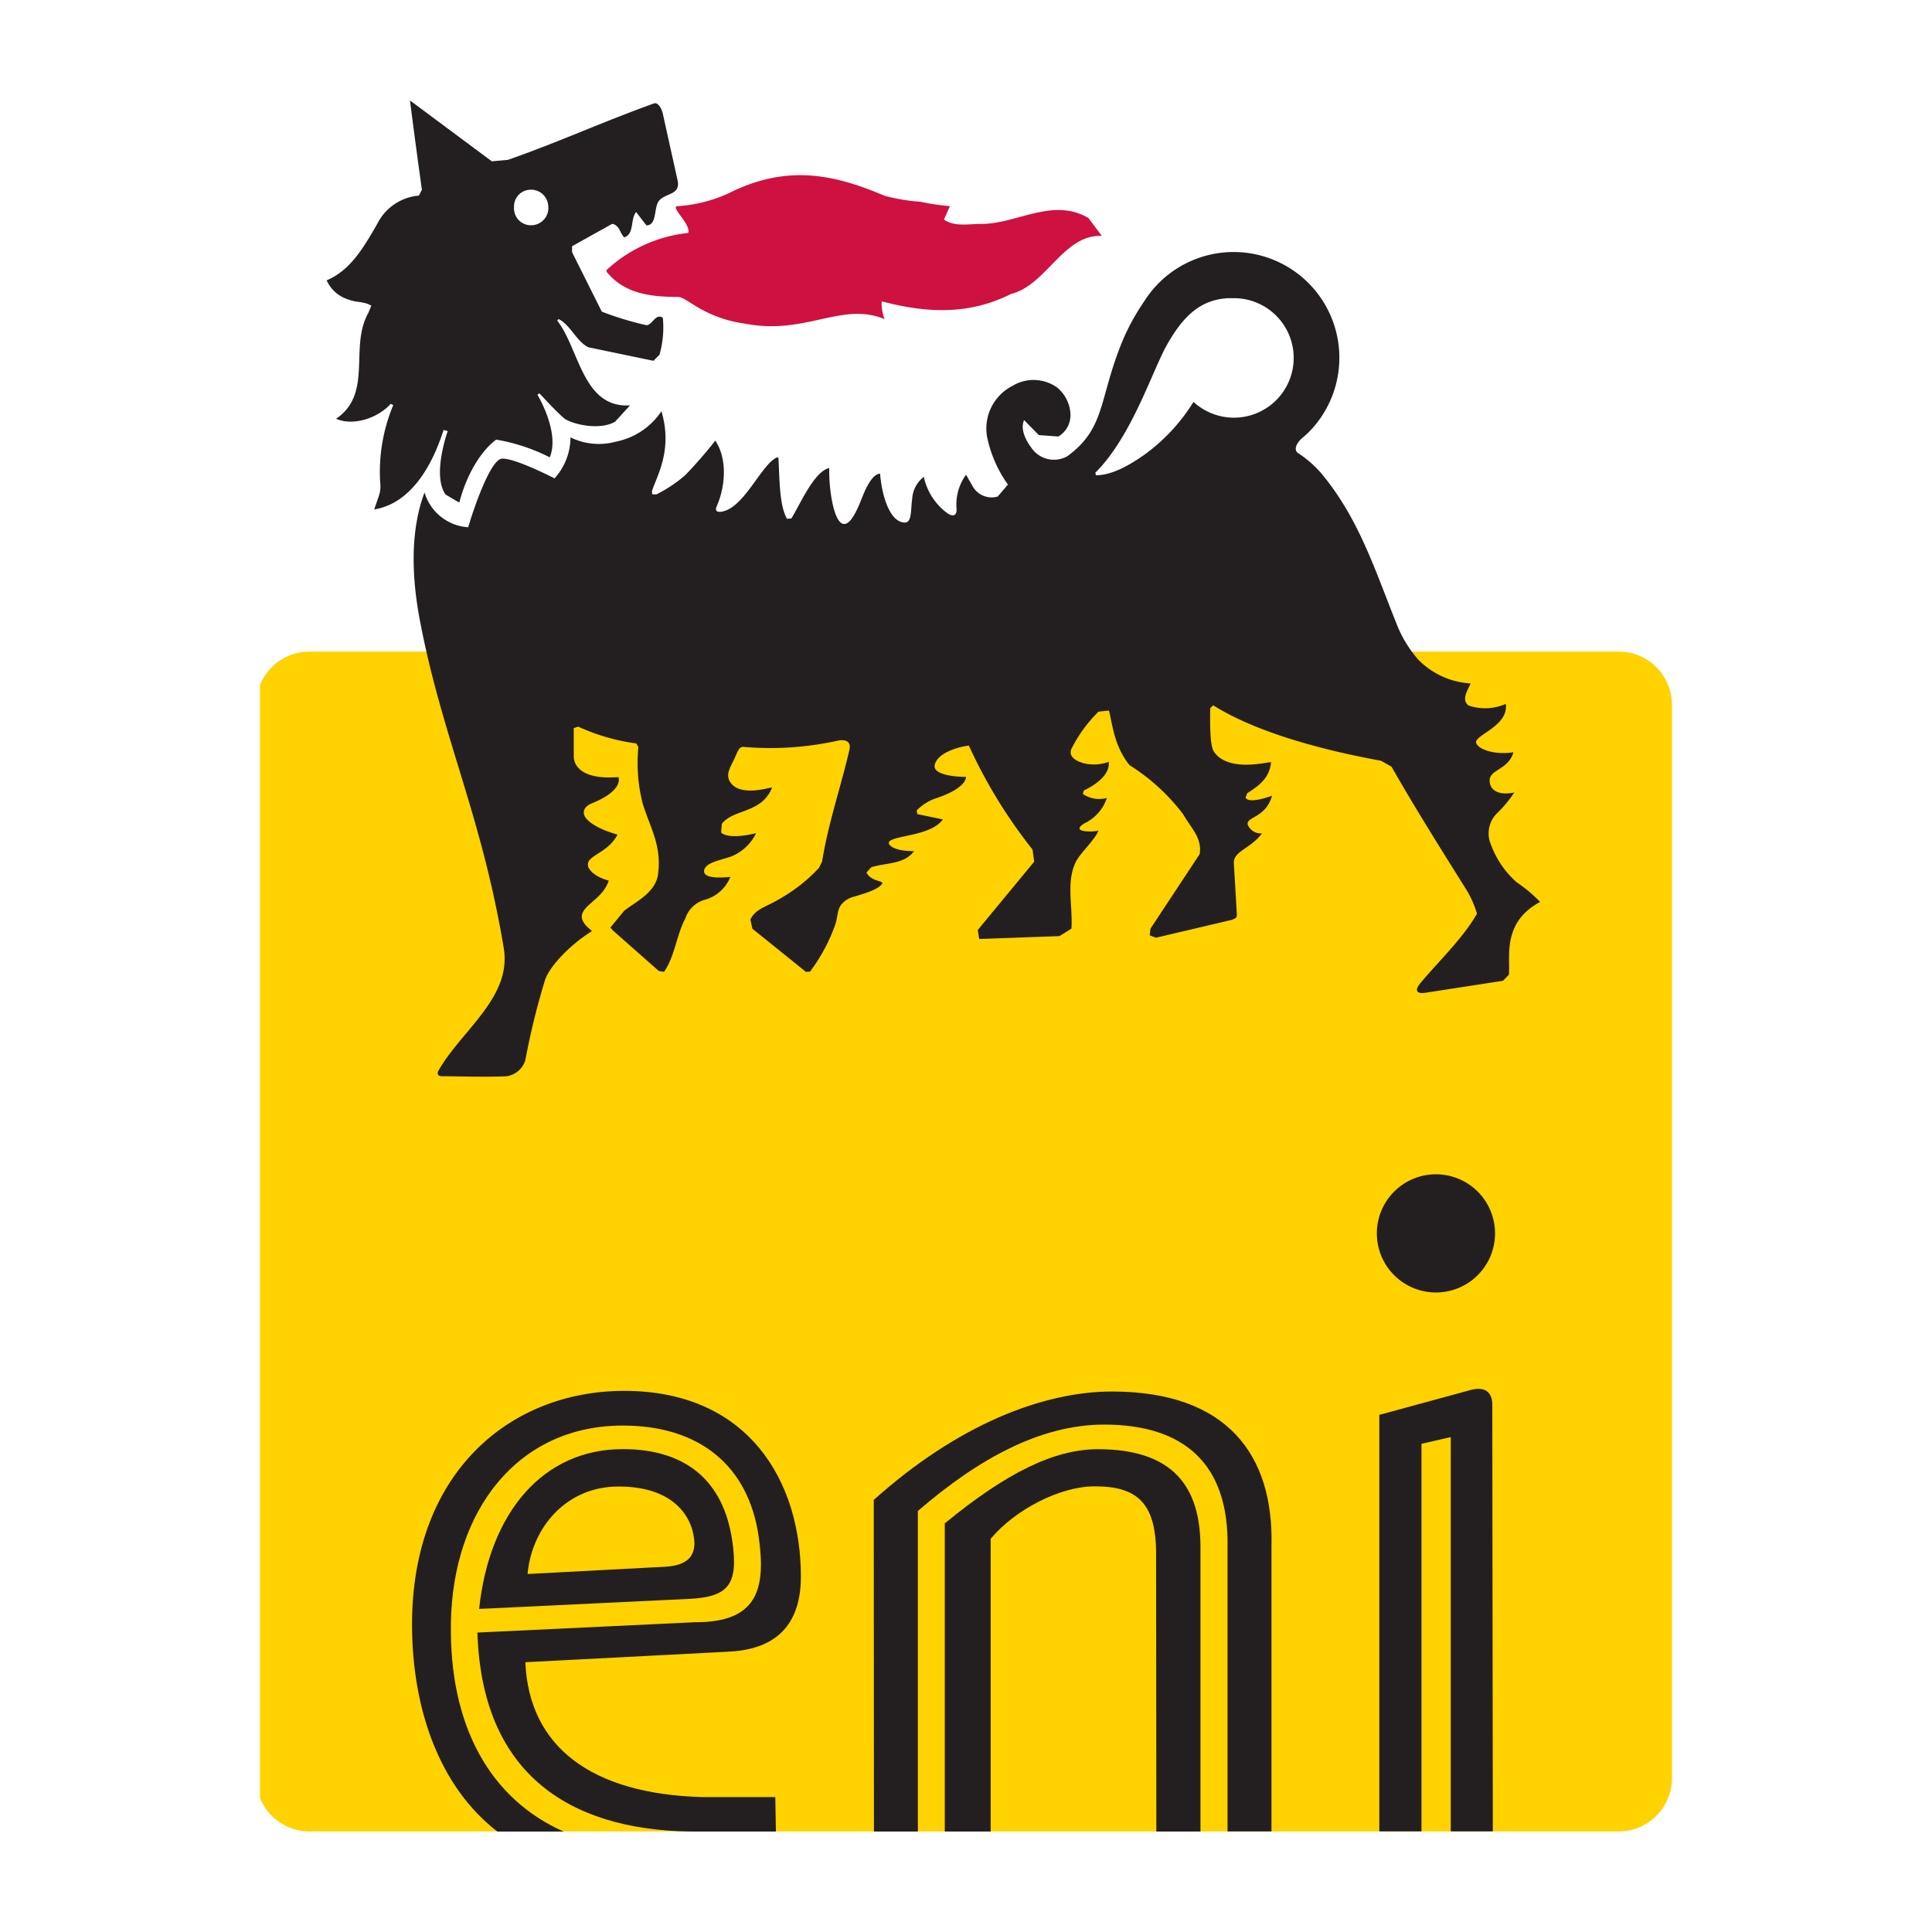 <svg xmlns="http://www.w3.org/2000/svg" width="200" height="200" viewBox="0 0 200 200">
  <g id="Eni" transform="translate(-1032 -299)">
    <rect id="Rectangle_35" data-name="Rectangle 35" width="200" height="200" transform="translate(1032 299)" fill="none"/>
    <g id="Layer_1-2" transform="translate(1058.921 309.399)">
      <path id="Path_29" data-name="Path 29" d="M140.635,184.628a5.517,5.517,0,0,0,5.524-5.514V68.014a5.519,5.519,0,0,0-5.524-5.524H5.131A5.54,5.54,0,0,0,0,65.932V181.186a5.54,5.54,0,0,0,5.131,3.442Z" transform="translate(0 -5.438)" fill="#ffd200" fill-rule="evenodd"/>
      <path id="Path_30" data-name="Path 30" d="M21.256,170.276c.21-11.613,6.92-20.369,17.794-20.369,8.016,0,13.01,4.227,14.06,11.458.8,5.542-.164,8.92-6.573,8.9L24,171.335c.484,15.521,10.618,20.715,23.034,20.6H54.9l-.064-3.57H47.212c-11.44-.338-17.876-5.222-18.25-13.959l20.9-1.086c4.419-.173,7.614-2.191,7.623-7.769,0-9.9-5.432-19.246-18.314-19.236-11.787.018-21.939,8.427-21.939,24.167,0,8.838,2.885,16.872,8.838,21.455h6.856c-7.523-3.341-11.869-10.819-11.668-21.647" transform="translate(-1.499 -12.732)" fill="#231f20" fill-rule="evenodd"/>
      <path id="Path_31" data-name="Path 31" d="M77.639,160.626v31.881h4.747v-30.3c2.584-3.077,7.222-5.432,10.773-5.432,4.236,0,6.336,1.57,6.354,6.875l.027,28.859h4.565V163.037c0-6.354-2.967-10.107-10.6-10.107-4.547,0-9.495,2.447-15.877,7.687" transform="translate(-6.756 -13.308)" fill="#231f20" fill-rule="evenodd"/>
      <path id="Path_32" data-name="Path 32" d="M74.155,158.752c6.336-5.46,12.736-8.938,19.291-8.938,8.317,0,12.919,4.118,12.763,12.663v29.453h4.547V162.458c.265-9.5-4.574-16.068-16.5-16.068-7.185,0-16,3.451-24.669,11.22l.018,34.328h4.547V158.761Z" transform="translate(-6.056 -12.739)" fill="#231f20" fill-rule="evenodd"/>
      <path id="Path_33" data-name="Path 33" d="M131.274,151.778l3.031-.7V191.9h4.355l-.055-44.17c0-1.287-.749-1.926-2.237-1.525l-9.458,2.575V191.9h4.364V151.778Z" transform="translate(-11.044 -12.713)" fill="#231f20" fill-rule="evenodd"/>
      <path id="Path_34" data-name="Path 34" d="M132.747,133.994a6.117,6.117,0,1,0-6.117-6.117,6.117,6.117,0,0,0,6.117,6.117" transform="translate(-11.02 -10.596)" fill="#231f20" fill-rule="evenodd"/>
      <path id="Path_35" data-name="Path 35" d="M51.033,162.351c-.886-6.017-4.656-9.431-11.33-9.431-8.208,0-13.8,6.519-14.863,16.543L46.6,168.422c4.163-.2,5.094-1.589,4.437-6.071m-3.908.356c-.027,1.251-.676,2.264-3.068,2.392l-14.206.749c.429-4.766,3.971-9.057,9.413-9.057,6.062,0,7.815,3.5,7.861,5.925h0Z" transform="translate(-2.162 -13.307)" fill="#231f20" fill-rule="evenodd"/>
      <path id="Path_36" data-name="Path 36" d="M90.553,14.751,89.165,12.9c-3.7-2.155-7.4.621-11.093.621-1.388,0-2.785.31-3.853-.456l.612-1.388a24.272,24.272,0,0,1-3.068-.456,18.819,18.819,0,0,1-3.707-.621c-5.076-2.155-9.842-3.241-15.694-.466a14.81,14.81,0,0,1-5.688,1.543c-.922,0,1.379,1.844,1.068,2.775A14.678,14.678,0,0,0,39.28,18.3v.155c1.844,2.31,4.62,2.62,7.4,2.62.922,0,2.611,2.155,6.929,2.766,6.318,1.223,10.006-2.31,14.462-.466a4.442,4.442,0,0,1-.3-1.844c5.24,1.388,9.395,1.233,13.4-.767,3.688-.931,5.387-6.163,9.385-6.007" transform="translate(-3.418 -0.737)" fill="#ce1140" fill-rule="evenodd"/>
      <path id="Path_37" data-name="Path 37" d="M32.967,15.082l4.145-2.31c.776.155.776.931,1.233,1.4,1.086-.32.612-1.853,1.242-2.62l1.068,1.379c1.077,0,.767-1.689,1.233-2.456.621-.922,2.31-.621,2-2.164L42.353,1.379c-.192-.822-.63-1.2-.931-1.068-5.533,2-9.851,4-15.092,5.834L24.65,6.3,16.178,0c.466,3.688.931,7.085,1.233,9.239l-.31.612a5.3,5.3,0,0,0-4.309,2.922c-1.452,2.511-2.766,4.784-5.24,5.852a3.622,3.622,0,0,0,2.31,2c.767.31,1.543.155,2.31.621l-.31.758c-2,3.542.52,8.317-3.332,10.947,1.7.758,4.254,0,5.651-1.543l.265.128a17.907,17.907,0,0,0-1.351,8.034A3.087,3.087,0,0,1,12.937,41l-.466,1.342c4.948-.813,6.8-7.139,7.185-8.226l.429.11s-1.652,4.583-.219,6.573l1.415.831c.575-2.219,1.817-4.985,3.816-6.519a19.239,19.239,0,0,1,5.551,1.835c1.077-2.611-1.278-6.482-1.278-6.482l.2-.146.3.31s1.543,1.689,2.319,2.319c.922.621,3.7,1.214,5.231.3l1.534-1.68c-4.921.3-5.24-5.861-7.541-8.783l.155-.155c1.233.63,1.853,2.328,3.077,2.922l6.729,1.4.63-.621a10.312,10.312,0,0,0,.347-3.844c-.776-.475-1.077.776-1.707.776a32.613,32.613,0,0,1-4.611-1.4l-3.077-6.153v-.621ZM30.5,11.074a1.781,1.781,0,0,1-1.853,1.844,1.744,1.744,0,0,1-1.7-1.844,1.735,1.735,0,0,1,1.7-1.835,1.777,1.777,0,0,1,1.844,1.835h0Z" transform="translate(-0.657)" fill="#231f20" fill-rule="evenodd"/>
      <path id="Path_38" data-name="Path 38" d="M40.491,68.06a21.115,21.115,0,0,1-6.044-1.744l-.456.155v2.885c-.018,1.114,1.013,2.483,4.62,2.182,0,0,.648,1.333-2.73,2.712-1.251.511-.749,1.351-.749,1.351s.447,1.068,3.387,1.89c-1.041,2.045-3.451,2.155-3.013,3.378,0,0,.3.895,2.109,1.388-.566,1.707-2.228,2.319-2.693,3.3-.5,1.059,1.059,1.862.922,1.945-2.611,1.652-4.528,3.926-4.857,5.14a75.736,75.736,0,0,0-2.018,8.244,2.411,2.411,0,0,1-1.936,1.625c-2.529.1-4.455,0-6.646,0-.721,0-.42-.548-.42-.548,2.328-4.163,7.642-7.587,6.774-12.736C24.431,75.4,20.359,67.4,18.059,55.306c-.876-4.62-.986-9.331.484-13.229a5.049,5.049,0,0,0,4.519,3.6c.776-2.611,2.365-6.93,3.451-7.094C27.745,38.425,32,40.616,32,40.616a6.337,6.337,0,0,0,1.652-4.245,6.661,6.661,0,0,0,4.656.456,7.422,7.422,0,0,0,4.757-3.159c1.223,4.072-.548,6.829-.977,8.272l.018.32.438.018a14.425,14.425,0,0,0,2.985-1.99,45.691,45.691,0,0,0,3.113-3.579c1.315,1.981,1,4.857.155,6.783,0,0-.393.73.53.566,2.328-.411,4.054-4.857,5.688-5.606h.155c.137,1.99.064,4.93.895,6.345l.447-.027c.858-1.342,2.346-4.894,3.926-5.222-.046,2.273.484,5.7,1.5,5.788.876.091,1.671-2.173,2.063-3.132.484-1.15,1.1-2.072,1.7-2.072.155,2.009.913,5.012,2.547,5.058.776.027.612-1.388.776-2.429a3.086,3.086,0,0,1,1.205-2.3,6.3,6.3,0,0,0,2.492,3.8c.393.256.9.338.9-.42a5.279,5.279,0,0,1,.977-3.606l.657,1.15a2.261,2.261,0,0,0,2.62,1.114l1.059-1.242a12.919,12.919,0,0,1-2.164-4.976,4.952,4.952,0,0,1,2.62-5.231,4.217,4.217,0,0,1,4.62.146,3.8,3.8,0,0,1,1.4,2.794,2.564,2.564,0,0,1-1.251,2.292l-2.027-.146-1.525-1.552c-.456,1.077.32,2.319.922,3.086a2.823,2.823,0,0,0,3.551.657c4-2.922,3.232-5.889,5.7-11.9a22.767,22.767,0,0,1,2.109-3.908l.3-.456a10.946,10.946,0,1,1,16.881,13.777l-.539.493c-.831.666-.986,1.342-.593,1.643a11.417,11.417,0,0,1,2.465,2.155c3.853,4.62,5.542,10.006,7.706,15.393a12.565,12.565,0,0,0,2.3,3.853,8.239,8.239,0,0,0,5.387,2.465c.192.027-1.169,1.662-.146,2.3a5.381,5.381,0,0,0,3.825-.173c.31,2.31-3.3,3.232-3.068,4.026.192.657,1.844,1.278,3.853.977-.484,1.78-2.419,1.771-2.456,2.876s1.013,1.616,2.547,1.287a12.691,12.691,0,0,1-1.835,2.2,2.915,2.915,0,0,0-.584,3.177,9.627,9.627,0,0,0,2.657,3.908,15.135,15.135,0,0,1,2.438,2.045c-3.971,2.127-3.068,5.7-3.232,7.532l-.612.63-8.107,1.251c-.666.1-1.178-.146-.411-1.05,1.972-2.337,4.428-4.674,5.825-7.149a10.263,10.263,0,0,0-1.269-2.757c-2.657-4.236-5.122-8.162-7.578-12.462l-1.086-.612c-6-1.086-12.919-2.931-17.374-5.743l-.31.31c0,1.132-.082,3.8.393,4.5,1.452,2.118,5.323,1.1,5.907,1.077-.146,1.479-.968,2.282-2.465,3.214l-.173.447c.219.53,1.543.247,2.739-.183-.639,2.31-2.7,2.173-2.52,2.985a1.466,1.466,0,0,0,1.488.913c-1.2,1.579-2.922,1.835-2.922,3.022l.32,5.46-.091.265-.383.192-7.906,1.862-.648-.246.082-.694,5.085-7.706c.3-1.689-.94-2.757-1.707-4.145A21.054,21.054,0,0,0,91.517,70.3c-1.643-2.054-1.771-4.382-2.127-5.651l-1.077.119A14.442,14.442,0,0,0,85.519,68.6c-.338.721.3,1.242,1.26,1.506a4.4,4.4,0,0,0,2.593-.146c.155,1.433-1.57,2.492-2.584,2.967l-.1.356a3.025,3.025,0,0,0,2.492.42,4.477,4.477,0,0,1-2.3,2.611c-1.662,1,1.05.922,1.433.758-.393,1-1.881,2.31-2.337,3.223-1.05,2.082-.31,4.62-.466,6.93L84.277,88l-8.317.3-.146-.931,5.843-7.076-.173-1.251a51.924,51.924,0,0,1-6.592-10.764c-1.233.155-3.241.785-3.533,1.99-.246,1.05,2.145,1.251,3.232,1.251,0,0,.155,1.086-2.922,2.155A5.121,5.121,0,0,0,69.5,74.981l.055.393,2.648.548c-1.233,1.689-4.8,1.625-5.514,2.255-.365.329.429,1.059,2.538,1.023-1.059,1.4-2.848,1.178-4.437,1.671l-.5.548c.566,1.059,1.981.776,1.57,1.242-.557.63-2.136,1.032-2.995,1.3a2.338,2.338,0,0,0-1.068.657c-.612.621-.411,1.415-.813,2.41a18.545,18.545,0,0,1-2.529,4.647l-.429.027-5.542-4.464-.21-.95c.52-1.1,1.662-1.333,2.748-1.981a17.091,17.091,0,0,0,4.346-3.36l.329-.657c.639-4.017,1.945-7.715,2.839-11.613.247-1.205-1.1-.931-1.1-.931a32.3,32.3,0,0,1-9.787.676c-.447-.046-.566.146-.94,1.013-.475,1.086-1.114,1.862-.447,2.73,1.141,1.488,4.309.329,4.254.466-1.059,2.693-4,2.182-5.2,3.752l-.073.886c.347.4,1.616.584,3.625.073A4.891,4.891,0,0,1,50.2,79.792c-1.5.466-2.465.648-2.7,1.333-.137.53.347.977,2.7.749a3.994,3.994,0,0,1-2.7,2.383,2.97,2.97,0,0,0-1.963,1.926c-.9,1.671-1.1,3.962-2.2,5.514l-.539-.082-4.747-4.191-.265-.31,1.415-1.726c1.242-.986,3.287-1.881,3.524-3.844.365-2.94-.8-4.711-1.589-7.231a16.938,16.938,0,0,1-.456-5.889l-.228-.383Zm47.5-28.028.046.265c1.689,0,3.524-1.068,5.076-2.164A19.25,19.25,0,0,0,98.145,32.7a6.185,6.185,0,1,0,4.191-10.737h-.612c-2.775.164-4.62,1.707-6.473,5.094-1.534,2.922-3.533,9.093-7.076,12.782l-.2.192Z" transform="translate(-1.516 -1.495)" fill="#231f20" fill-rule="evenodd"/>
    </g>
  </g>
</svg>
